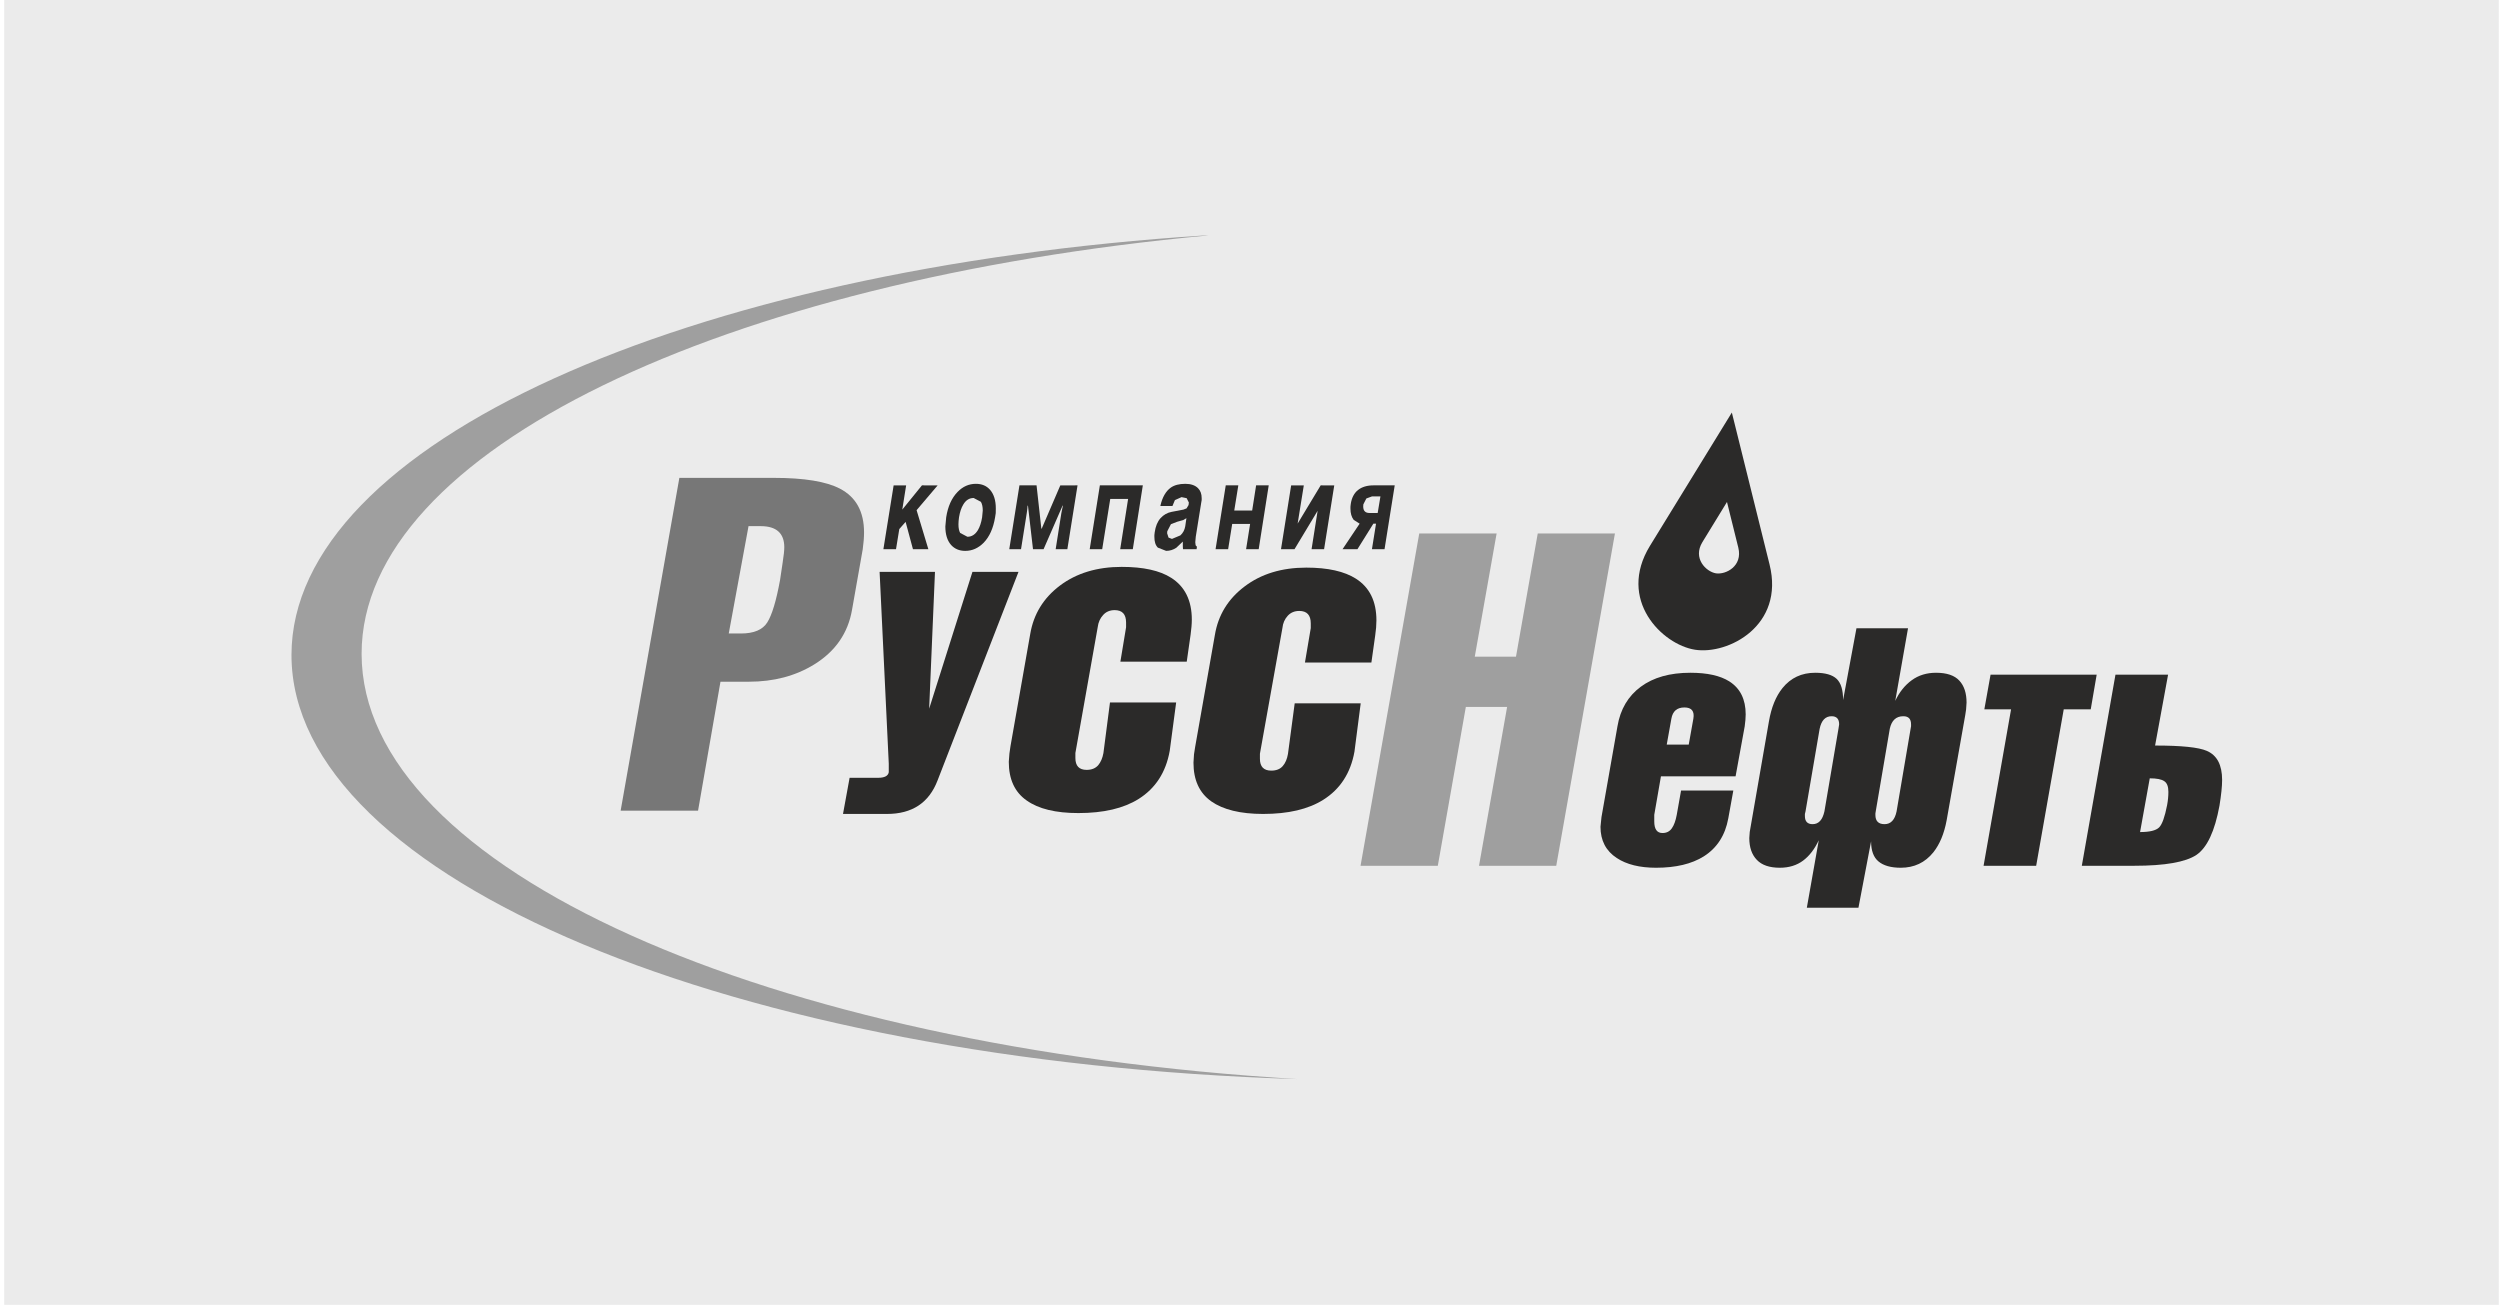 <?xml version="1.0" encoding="UTF-8"?> <svg xmlns="http://www.w3.org/2000/svg" width="223" height="117" viewBox="0 0 223 117" fill="none"> <rect width="222.516" height="116.393" transform="translate(0.377)" fill="#EBEBEB"></rect> <path d="M99.938 59.023H105.857L106.2 56.623C106.266 56.124 106.31 55.67 106.31 55.268C106.31 53.567 105.695 52.322 104.475 51.544C103.453 50.889 101.976 50.566 100.053 50.566C97.862 50.566 96.022 51.124 94.546 52.234C93.076 53.344 92.191 54.789 91.895 56.562L90.134 66.566L90.041 67.209L89.984 67.954C89.984 69.505 90.509 70.656 91.577 71.402C92.634 72.154 94.169 72.526 96.189 72.526C98.433 72.526 100.228 72.109 101.576 71.26C103.066 70.318 103.997 68.896 104.339 66.979L104.913 62.658H99.01L98.425 67.176C98.343 67.623 98.19 67.985 97.956 68.262C97.716 68.533 97.375 68.673 96.932 68.673C96.257 68.673 95.925 68.32 95.925 67.616V67.169L97.919 55.928C97.969 55.508 98.132 55.151 98.397 54.86C98.655 54.572 99.003 54.423 99.426 54.423C100.11 54.423 100.446 54.794 100.446 55.528V55.952L99.938 59.023Z" fill="#2B2A29"></path> <path d="M83.631 69.614L90.85 51.011H86.742L82.881 63.216L83.4 51.011H78.461L79.278 68.111V68.882C79.221 69.215 78.898 69.38 78.326 69.38H75.785L75.196 72.604H79.115C81.361 72.604 82.867 71.612 83.631 69.614Z" fill="#2B2A29"></path> <path d="M32.255 58.316C32.255 40.216 64.456 25.037 107.769 21H107.453C61.249 23.967 26 39.59 26 58.428C26 78.371 65.522 94.718 115.732 96.254C68.462 93.421 32.255 77.518 32.255 58.316Z" fill="#9F9F9F"></path> <path d="M151.203 57.957C154.149 58.414 159.205 55.817 157.845 50.354C156.622 45.42 154.481 36.799 154.481 36.799C154.481 36.799 150.374 43.471 147.173 48.694C144.234 53.501 148.252 57.497 151.203 57.957ZM151.857 48.352C152.815 46.78 154.047 44.776 154.047 44.776C154.047 44.776 154.691 47.365 155.057 48.85C155.464 50.5 153.949 51.273 153.065 51.142C152.178 50.996 150.968 49.797 151.857 48.352Z" fill="#2B2A29"></path> <path d="M121.086 48.986L122.505 46.71H122.742L122.377 48.986H123.501L124.409 43.294H122.512C121.947 43.294 121.483 43.434 121.137 43.707C120.792 43.98 120.568 44.404 120.487 44.962L120.46 45.205V45.372C120.46 45.78 120.551 46.113 120.752 46.377L121.28 46.71L119.756 48.986H121.086ZM121.611 44.987L121.879 44.464L122.386 44.278H123.135L122.889 45.759H122.159C121.788 45.759 121.598 45.565 121.598 45.177L121.611 44.987Z" fill="#2B2A29"></path> <path d="M109.55 48.986L109.912 46.733H111.51L111.152 48.986H112.276L113.17 43.294H112.045L111.693 45.542H110.095L110.458 43.294H109.337L108.429 48.986H109.55Z" fill="#2B2A29"></path> <path d="M117.533 45.562L116.992 48.986H118.109L119.015 43.299L117.805 43.294L115.75 46.703L116.299 43.299H115.17L114.266 48.986H115.471L117.533 45.562Z" fill="#2B2A29"></path> <path d="M107.156 44.797L107.19 44.606V44.44C107.19 44.057 107.082 43.766 106.865 43.547C106.605 43.285 106.218 43.157 105.73 43.157C105.189 43.157 104.756 43.269 104.433 43.497C103.996 43.809 103.675 44.353 103.502 45.136H104.583L104.802 44.609L105.393 44.344L105.849 44.437L106.046 44.824L106.018 45.053L105.842 45.347L105.562 45.456L104.515 45.657C104.129 45.728 103.793 45.92 103.519 46.221C103.248 46.526 103.079 46.938 103 47.478L102.971 47.73V47.893C102.971 48.316 103.065 48.632 103.279 48.847L104.018 49.138C104.345 49.138 104.65 49.044 104.925 48.861L105.508 48.309V48.666L105.51 48.798L105.524 48.986H106.737L106.766 48.768L106.651 48.643L106.619 48.368L106.662 47.879L107.156 44.797ZM105.724 46.945C105.666 47.282 105.517 47.554 105.287 47.758L104.54 48.07L104.234 47.955L104.108 47.568L104.122 47.388L104.447 46.757L104.996 46.544L105.548 46.389L105.828 46.221L105.724 46.945Z" fill="#2B2A29"></path> <path d="M172.694 60.01C171.869 60.01 171.143 60.226 170.532 60.673C169.922 61.113 169.427 61.73 169.057 62.515L170.196 56.04H165.596L164.405 62.444C164.405 61.547 164.215 60.924 163.829 60.554C163.446 60.192 162.806 60.01 161.919 60.01C160.706 60.01 159.737 60.464 159.002 61.371C158.41 62.102 158.004 63.098 157.79 64.341L156.161 73.722L156.077 74.206L156.037 74.758C156.037 75.588 156.263 76.238 156.709 76.699C157.15 77.166 157.834 77.403 158.762 77.403C159.575 77.403 160.266 77.189 160.828 76.773C161.39 76.357 161.858 75.751 162.234 74.951L161.169 80.972H165.773L166.901 75.046C166.901 75.879 167.121 76.482 167.57 76.848C168.014 77.213 168.671 77.403 169.545 77.403C170.751 77.403 171.716 76.943 172.451 76.031C173.02 75.317 173.42 74.368 173.643 73.156L175.302 63.776L175.377 63.274L175.417 62.672C175.417 61.825 175.2 61.167 174.768 60.707C174.334 60.239 173.643 60.01 172.694 60.01ZM163.991 65.008L162.738 72.378C162.569 73.136 162.226 73.515 161.682 73.515C161.226 73.515 160.997 73.272 160.997 72.791V72.608L161.052 72.378L162.311 65.015C162.467 64.263 162.819 63.888 163.379 63.888C163.822 63.888 164.052 64.127 164.052 64.609L163.991 65.008ZM170.466 64.781L170.426 65.008L169.175 72.378C169.017 73.136 168.658 73.515 168.1 73.515C167.565 73.515 167.286 73.245 167.286 72.698V72.563L167.316 72.371L168.57 65.001C168.732 64.263 169.132 63.888 169.776 63.888C170.236 63.888 170.466 64.127 170.466 64.609V64.781Z" fill="#2B2A29"></path> <path d="M154.258 60.782C153.445 60.267 152.287 60.01 150.783 60.01C148.959 60.01 147.488 60.423 146.359 61.256C145.23 62.089 144.532 63.267 144.278 64.785L142.852 72.885L142.764 73.745C142.764 74.978 143.251 75.906 144.218 76.536C145.09 77.112 146.259 77.403 147.722 77.403C149.48 77.403 150.892 77.065 151.969 76.394C153.158 75.644 153.889 74.511 154.164 72.994L154.613 70.515H149.951L149.564 72.692C149.466 73.217 149.32 73.62 149.124 73.891C148.93 74.166 148.657 74.306 148.294 74.306C147.806 74.306 147.56 73.963 147.56 73.272V72.683L148.156 69.248H154.814L155.627 64.792C155.681 64.399 155.715 64.036 155.715 63.724C155.715 62.374 155.224 61.398 154.258 60.782ZM150.635 66.417H148.673L149.087 64.108C149.202 63.439 149.589 63.105 150.252 63.105C150.892 63.105 151.163 63.439 151.048 64.108L150.635 66.417Z" fill="#2B2A29"></path> <path d="M196.852 66.979C196.122 66.657 194.578 66.502 192.234 66.502L193.393 60.182H188.699L185.698 77.227H190.385C193.115 77.227 194.951 76.902 195.92 76.259C196.874 75.611 197.558 74.148 197.978 71.863C198.131 70.914 198.213 70.146 198.213 69.57C198.213 68.237 197.762 67.374 196.852 66.979ZM193.305 71.823C193.101 72.862 192.869 73.529 192.594 73.806C192.309 74.085 191.743 74.22 190.894 74.22L191.758 69.427C192.37 69.427 192.804 69.509 193.047 69.678C193.302 69.842 193.42 70.162 193.42 70.637C193.42 71.01 193.384 71.402 193.305 71.823Z" fill="#2B2A29"></path> <path d="M187.023 60.182H177.558L177.003 63.274H179.387L176.935 77.227H181.627L184.085 63.274H186.493L187.023 60.182Z" fill="#2B2A29"></path> <path d="M137.167 47.587L135.226 58.573H131.55L133.499 47.587H126.597L121.36 77.227H128.253L130.753 63.06H134.434L131.927 77.227H138.818L144.052 47.587H137.167Z" fill="#9F9F9F"></path> <path d="M101.047 48.986L101.94 43.294H98.108L97.202 48.986H98.317L99.034 44.505H100.627L99.922 48.986H101.047Z" fill="#2B2A29"></path> <path d="M79.712 43.299L78.798 48.99H79.924L80.217 47.193L80.78 46.551L81.436 48.99H82.81L81.76 45.508L83.636 43.299L82.238 43.294L80.484 45.456L80.827 43.299H79.712Z" fill="#2B2A29"></path> <path d="M87.741 48.414C88.26 47.879 88.599 47.123 88.762 46.148L88.82 45.767L88.826 45.344C88.826 44.626 88.647 44.075 88.314 43.69C87.997 43.333 87.583 43.157 87.048 43.157C86.425 43.157 85.883 43.398 85.415 43.881C84.888 44.425 84.548 45.178 84.4 46.148L84.325 46.96C84.325 47.679 84.498 48.226 84.84 48.614C85.158 48.962 85.574 49.138 86.1 49.138C86.72 49.138 87.264 48.895 87.741 48.414ZM85.494 46.776L85.508 46.462L85.544 46.148C85.619 45.677 85.748 45.295 85.924 45.007C86.154 44.613 86.465 44.421 86.852 44.421L87.495 44.762C87.604 44.946 87.662 45.205 87.662 45.542L87.604 46.148C87.529 46.614 87.4 46.998 87.228 47.289C86.987 47.679 86.683 47.879 86.292 47.879L85.645 47.536C85.544 47.349 85.494 47.095 85.494 46.776Z" fill="#2B2A29"></path> <path d="M76.956 48.993C77.033 48.437 77.073 47.934 77.073 47.494C77.073 45.639 76.36 44.336 74.918 43.586C73.694 42.95 71.74 42.626 69.049 42.626H60.599L55.362 72.31H62.267L64.266 60.809H66.803C69.027 60.809 70.961 60.295 72.628 59.268C74.511 58.107 75.639 56.481 76.001 54.398L76.956 48.993ZM69.81 50.198C69.709 50.84 69.637 51.353 69.58 51.74C69.242 53.596 68.859 54.861 68.442 55.519C68.031 56.176 67.243 56.508 66.091 56.508H65.005L66.769 46.932H67.853C69.254 46.932 69.959 47.564 69.959 48.819C69.959 49.097 69.912 49.55 69.81 50.198Z" fill="#777777"></path> <path d="M94.671 45.78L94.166 48.986H95.208L96.116 43.294L94.579 43.299L92.919 47.16H92.889L92.461 43.294H90.935L90.027 48.986H91.076L91.585 45.78L91.637 45.403L91.659 45.105H91.694L92.143 48.986H93.088L94.781 45.105H94.816L94.762 45.331L94.671 45.78Z" fill="#2B2A29"></path> <path d="M115.487 62.735L114.886 67.25C114.81 67.696 114.66 68.063 114.421 68.333C114.187 68.605 113.841 68.74 113.4 68.74C112.731 68.74 112.385 68.394 112.385 67.691V67.236L114.394 56.006C114.437 55.581 114.599 55.221 114.864 54.929C115.128 54.641 115.469 54.496 115.897 54.496C116.577 54.496 116.92 54.867 116.92 55.605V56.027L116.401 59.098H122.328L122.666 56.699C122.741 56.196 122.777 55.742 122.777 55.343C122.777 53.638 122.172 52.398 120.946 51.617C119.927 50.968 118.451 50.631 116.523 50.631C114.328 50.631 112.493 51.193 111.023 52.308C109.551 53.417 108.662 54.86 108.368 56.636L106.604 66.647L106.505 67.284L106.458 68.029C106.458 69.58 106.986 70.731 108.048 71.483C109.099 72.221 110.644 72.604 112.665 72.604C114.904 72.604 116.699 72.188 118.047 71.334C119.544 70.39 120.472 68.963 120.817 67.053L121.375 62.735H115.487Z" fill="#2B2A29"></path> </svg> 